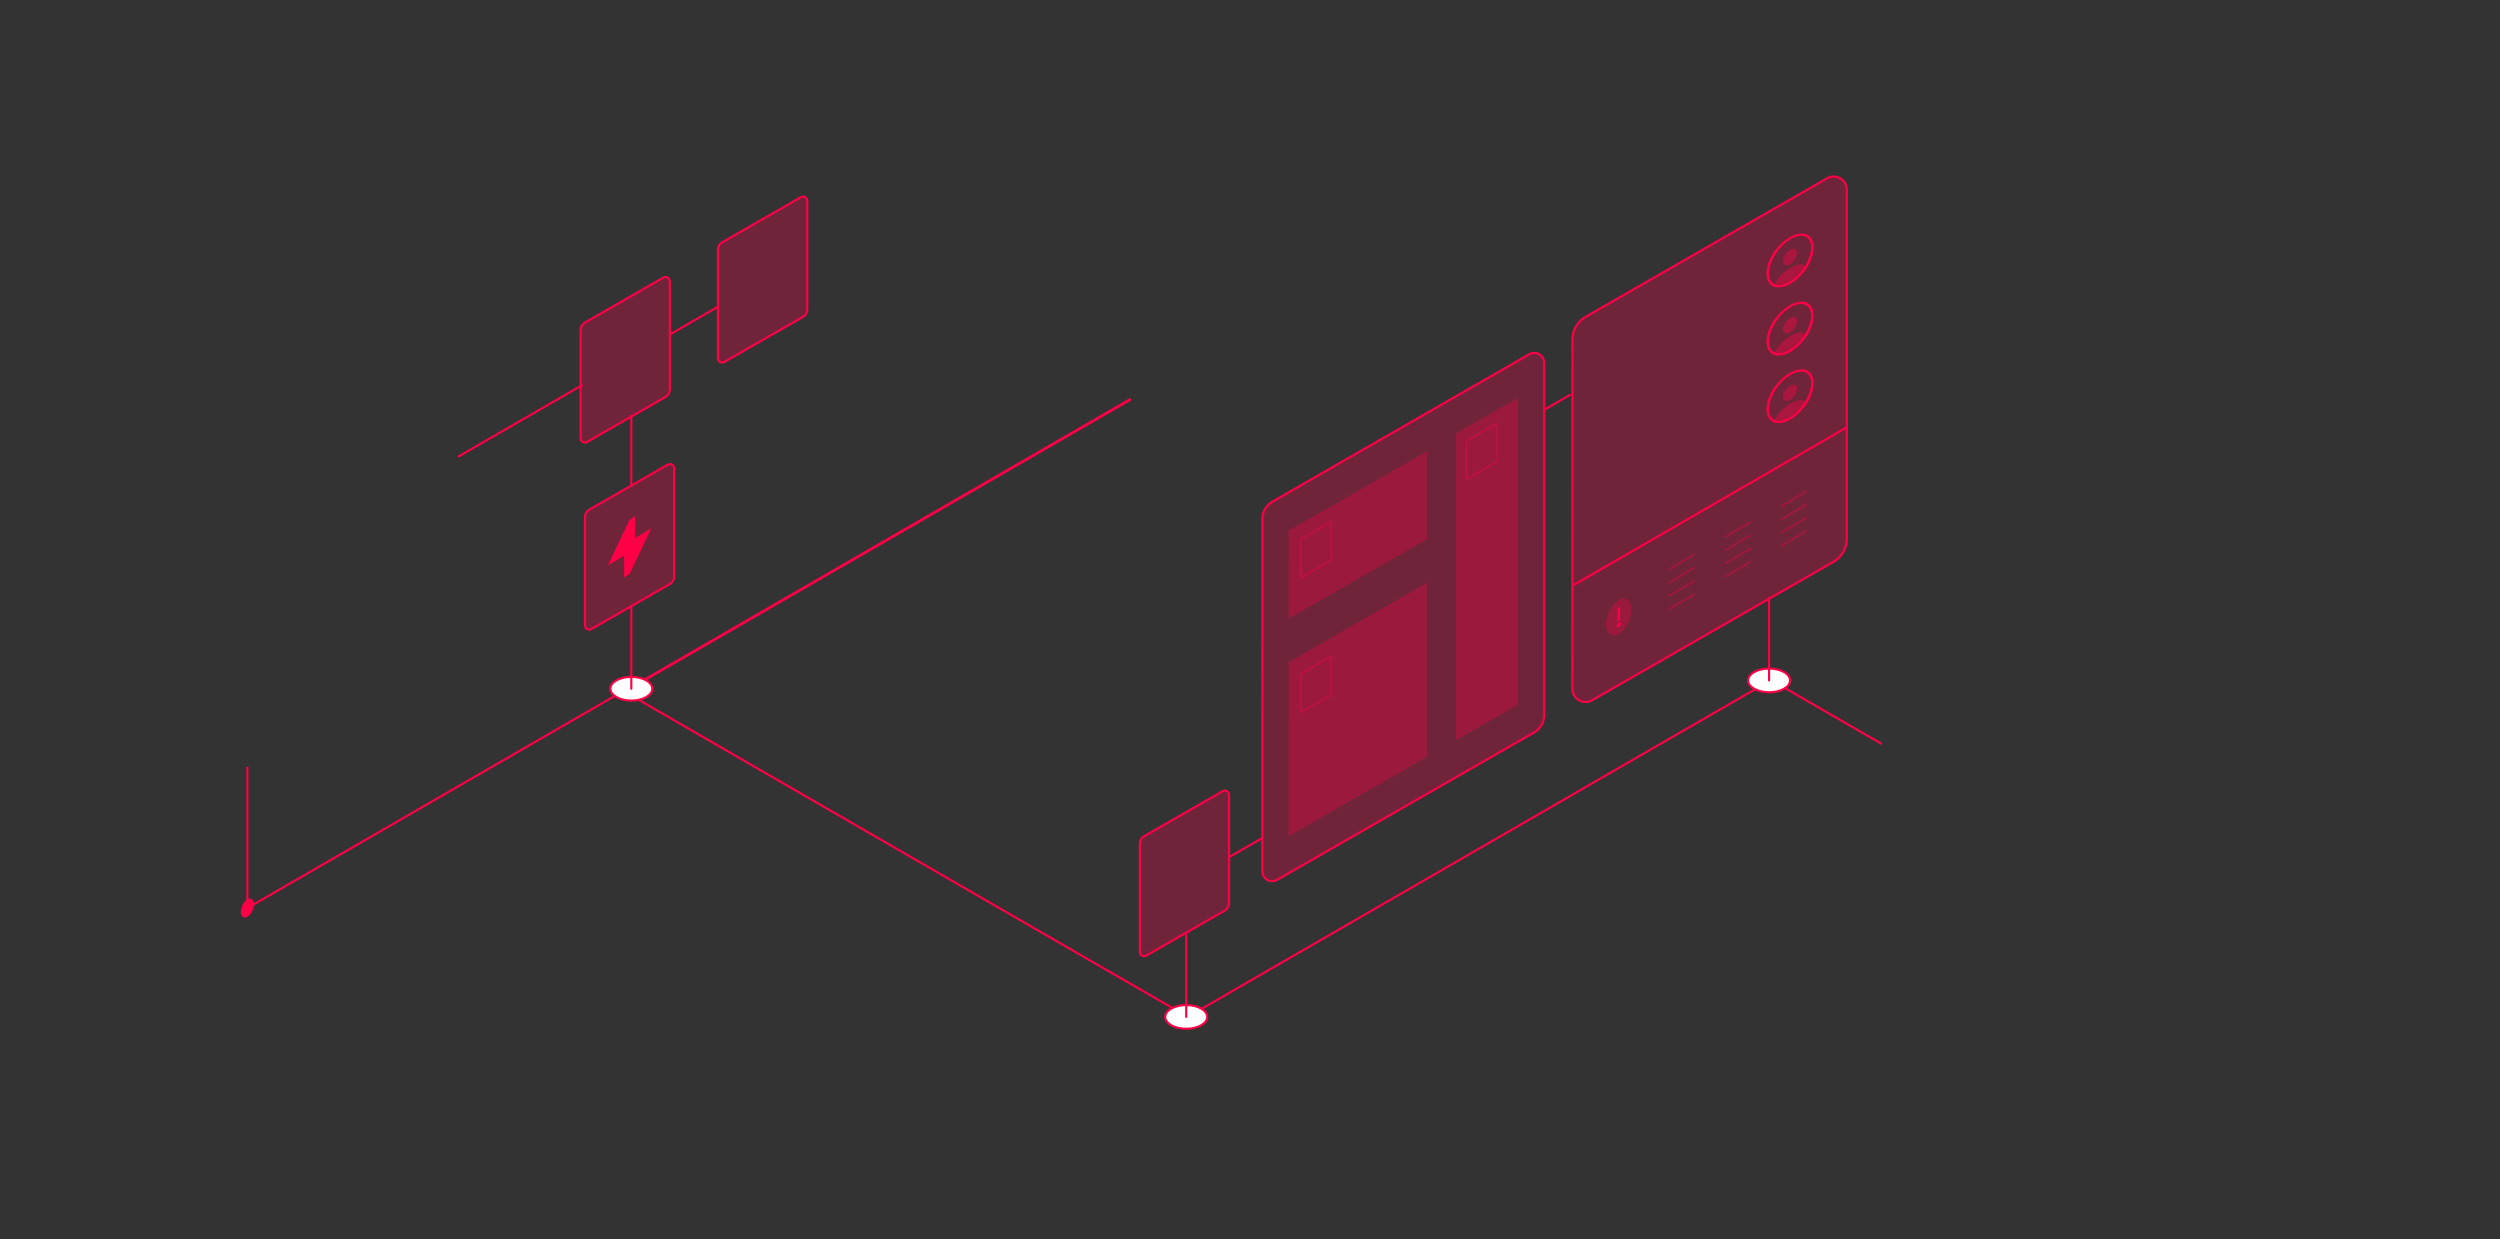 <?xml version="1.0" encoding="UTF-8"?> <svg xmlns="http://www.w3.org/2000/svg" xmlns:xlink="http://www.w3.org/1999/xlink" id="evcluSAdiza1" viewBox="0 0 1170 580" shape-rendering="geometricPrecision" text-rendering="geometricPrecision"><rect x="0" y="0" width="1170" height="580" fill="#333333" stroke="none"/> <style><![CDATA[ #evcluSAdiza11 {animation: evcluSAdiza11_c_o 12000ms linear infinite normal forwards}@keyframes evcluSAdiza11_c_o { 0% {opacity: 0} 50% {opacity: 0} 54.167% {opacity: 1} 58.333% {opacity: 0} 62.5% {opacity: 1} 91.667% {opacity: 1} 95.833% {opacity: 0} 100% {opacity: 0}} #evcluSAdiza18 {animation: evcluSAdiza18_c_o 12000ms linear infinite normal forwards}@keyframes evcluSAdiza18_c_o { 0% {opacity: 0} 8.333% {opacity: 0} 12.5% {opacity: 1} 16.667% {opacity: 0} 20.833% {opacity: 1} 91.667% {opacity: 1} 95.833% {opacity: 0} 100% {opacity: 0}} #evcluSAdiza22 {animation: evcluSAdiza22_c_o 12000ms linear infinite normal forwards}@keyframes evcluSAdiza22_c_o { 0% {opacity: 0} 4.167% {opacity: 1} 8.333% {opacity: 0} 12.5% {opacity: 1} 16.667% {opacity: 0} 20.833% {opacity: 1} 91.667% {opacity: 1} 95.833% {opacity: 0} 100% {opacity: 0}} #evcluSAdiza30 {animation: evcluSAdiza30_c_o 12000ms linear infinite normal forwards}@keyframes evcluSAdiza30_c_o { 0% {opacity: 1} 30% {opacity: 1} 32.5% {opacity: 0} 100% {opacity: 0}} #evcluSAdiza33 {animation: evcluSAdiza33_c_o 12000ms linear infinite normal forwards}@keyframes evcluSAdiza33_c_o { 0% {opacity: 0} 62.5% {opacity: 0} 66.667% {opacity: 1} 83.333% {opacity: 1} 87.5% {opacity: 0} 100% {opacity: 0}} #evcluSAdiza36 {animation: evcluSAdiza36_c_o 12000ms linear infinite normal forwards}@keyframes evcluSAdiza36_c_o { 0% {opacity: 0} 66.667% {opacity: 0} 70.833% {opacity: 1} 87.5% {opacity: 1} 91.667% {opacity: 0} 100% {opacity: 0}} #evcluSAdiza39 {animation: evcluSAdiza39_c_o 12000ms linear infinite normal forwards}@keyframes evcluSAdiza39_c_o { 0% {opacity: 0} 70.833% {opacity: 0} 75% {opacity: 1} 91.667% {opacity: 1} 95.833% {opacity: 0} 100% {opacity: 0}} #evcluSAdiza47 {animation: evcluSAdiza47_c_o 12000ms linear infinite normal forwards}@keyframes evcluSAdiza47_c_o { 0% {opacity: 0} 30% {opacity: 0} 32.5% {opacity: 1} 34.167% {opacity: 0} 35.833% {opacity: 1} 100% {opacity: 1}} #evcluSAdiza57 {animation: evcluSAdiza57_c_o 12000ms linear infinite normal forwards}@keyframes evcluSAdiza57_c_o { 0% {opacity: 1} 25% {opacity: 1} 28.167% {opacity: 0} 100% {opacity: 0}} #evcluSAdiza82 {animation: evcluSAdiza82_c_o 12000ms linear infinite normal forwards}@keyframes evcluSAdiza82_c_o { 0% {opacity: 0} 37.5% {opacity: 0} 41.667% {opacity: 1} 45.833% {opacity: 0} 50% {opacity: 1} 91.667% {opacity: 1} 95.833% {opacity: 0} 100% {opacity: 0}} ]]></style> <path d="M715.73,165.77L595.45,234.79c-2.88,1.65-4.66,4.72-4.66,8.05l-.04,164.9c0,3.57,3.85,5.8,6.95,4.03l120.32-69.02c2.88-1.65,4.66-4.72,4.66-8.05v-164.9c0-3.57-3.86-5.8-6.95-4.02Z" opacity="0.3" fill="#ff0046"></path> <path d="M855.09,83.43l-113,64.84c-3.82,2.19-6.18,6.26-6.18,10.66l-.04,163.47c0,4.73,5.11,7.69,9.21,5.34L858.12,262.9c3.82-2.19,6.18-6.26,6.18-10.67v-163.46c0-4.73-5.11-7.69-9.21-5.33Z" opacity="0.3" fill="#ff0046"></path> <polygon points="710.44,186.15 681.38,202.83 681.37,346.42 710.44,329.74 710.44,186.15" opacity="0.3" fill="#ff0046"></polygon> <path d="M374.83,92.27l-36.85,21.14c-1.24.71-2.01,2.04-2.01,3.47v50.8c-.01,1.54,1.65,2.5,2.98,1.74l36.86-21.14c1.24-.71,2.01-2.04,2.01-3.47v-50.8c0-1.54-1.66-2.5-3-1.73Z" opacity="0.3" fill="#ff0046"></path> <path d="M374.83,92.27l-36.85,21.14c-1.24.71-2.01,2.04-2.01,3.47v50.8c-.01,1.54,1.65,2.5,2.98,1.74l36.86-21.14c1.24-.71,2.01-2.04,2.01-3.47v-50.8c0-1.54-1.66-2.5-3-1.73Z" fill="none" stroke="#ff0046" stroke-linecap="round" stroke-linejoin="bevel"></path> <polygon points="667.85,211.18 603.01,248.39 602.99,289.56 667.85,252.36 667.85,211.18" opacity="0.3" fill="#ff0046"></polygon> <polygon points="667.85,272.72 603.01,309.93 602.99,391.38 667.85,354.17 667.85,272.72" opacity="0.3" fill="#ff0046"></polygon> <polygon points="622.99,244.2 608.66,252.42 608.65,270.43 622.99,262.2 622.99,244.2" opacity="0.3" fill="none" stroke="#ff0046" stroke-linecap="round" stroke-linejoin="bevel"></polygon> <polygon points="622.99,244.2 608.66,252.42 608.65,270.43 622.99,262.2 622.99,244.2" transform="translate(0 63)" opacity="0.3" fill="none" stroke="#ff0046" stroke-linecap="round" stroke-linejoin="bevel"></polygon> <g id="evcluSAdiza11" opacity="0"> <polygon points="622.99,307.35 608.66,315.57 608.65,333.57 622.99,325.35 622.99,307.35" fill="#ff0046"></polygon> <polygon points="632.35,335.34 608.66,348.94 608.65,378.7 632.35,365.1 632.35,335.34" fill="none" stroke="#ff0046" stroke-linecap="round" stroke-linejoin="bevel"></polygon> <polygon points="660.95,318.83 637.26,332.43 637.26,362.19 660.96,348.59 660.95,318.83" fill="none" stroke="#ff0046" stroke-linecap="round" stroke-linejoin="bevel"></polygon> <path d="M620.77,364.93c1.93-1.14,3.44-2.61,4.52-4.4c1.09-1.8,1.63-3.39,1.63-4.77c0-.87-.19-1.61-.57-2.21s-.99-.94-1.83-1.02c-.79-.08-1.42-.32-1.9-.72s-.71-1.03-.71-1.9c0-.3.02-.58.06-.83.04-.26.12-.56.22-.92.03-.1.02-.16-.02-.19s-.1-.02-.18.02c-.08.05-.14.09-.18.13s-.12.12-.22.23c-1.22,1.26-2.17,2.62-2.83,4.06-.67,1.44-1,2.89-1,4.36c0,.41.03.75.08,1.03s.11.51.16.7l.2.55c.05.14.08.28.08.42s-.03.28-.1.43-.18.27-.35.37c-.27.16-.58.03-.92-.38s-.51-1.02-.51-1.84c0-.14,0-.28.02-.44.01-.16.03-.33.06-.5c0-.08-.03-.14-.08-.18s-.14-.02-.24.04c-.19.11-.36.25-.51.42s-.27.35-.35.53c-.46.92-.78,1.77-.96,2.54s-.27,1.47-.26,2.09c0,1.85.67,2.97,2,3.37s2.89.07,4.69-.99Z" fill="#ff0046"></path> <path d="M646.15,337.05c.53-.42,1.36-.98,2.21-1.47c1.21-.7,1.99-.94,2.57-.81.49.08.78.47.78,1.21c0,.9-.6,2.04-1.59,2.98v.03c.89-.29,1.93-.16,1.93,1.23c0,.81-.32,1.6-.79,2.34-.65.98-1.71,1.87-3.24,2.75-.83.48-1.47.8-1.88.97v-9.22Zm1.21,3.14l1.1-.63c1.28-.74,2.03-1.84,2.03-2.75c0-1.1-.83-1.05-2.06-.34-.56.32-.88.55-1.07.7v3.02Zm0,4.49c.24-.09.58-.28,1.01-.53c1.25-.72,2.41-1.85,2.41-3.21c0-1.28-1.1-1.17-2.42-.41l-1,.58v3.58Z" fill="#ff0046"></path> </g> <polygon points="700.58,198.07 686.25,206.3 686.25,224.3 700.58,216.07 700.58,198.07" opacity="0.3" fill="none" stroke="#ff0046" stroke-linecap="round" stroke-linejoin="bevel"></polygon> <g id="evcluSAdiza18" opacity="0"> <path d="M357.38,145.34c3.53-2.09,6.3-4.77,8.29-8.06s2.99-6.21,2.99-8.74c0-1.59-.35-2.94-1.05-4.05s-1.82-1.73-3.36-1.86c-1.44-.14-2.6-.58-3.47-1.31s-1.31-1.89-1.31-3.49c0-.55.04-1.06.11-1.52.08-.47.21-1.03.41-1.69.05-.18.04-.3-.04-.35s-.19-.04-.33.04c-.15.09-.26.17-.34.24s-.21.21-.41.43c-2.24,2.32-3.97,4.79-5.19,7.43s-1.83,5.3-1.83,7.98c0,.75.05,1.38.15,1.89s.2.94.3,1.28l.37,1.01c.1.26.15.52.15.77s-.06.51-.19.78c-.12.27-.34.5-.64.67-.5.29-1.06.06-1.68-.69s-.93-1.88-.94-3.36c0-.25.01-.52.04-.81s.06-.6.11-.92c0-.15-.05-.26-.15-.32-.1-.07-.25-.04-.45.08-.35.21-.66.46-.93.78-.27.31-.49.64-.63.97-.85,1.69-1.43,3.25-1.76,4.66-.32,1.41-.49,2.69-.48,3.83c0,3.38,1.22,5.44,3.66,6.17s5.3.12,8.59-1.82Z" fill="#ff0046"></path> </g> <path d="M310.49,129.88l-36.75,21.09c-1.24.71-2.01,2.04-2.01,3.47v50.68c-.01,1.54,1.65,2.5,2.98,1.74l36.76-21.09c1.24-.71,2.01-2.04,2.01-3.47v-50.68c0-1.54-1.66-2.5-3-1.73Z" opacity="0.3" fill="#ff0046"></path> <path d="M310.49,129.88l-36.75,21.09c-1.24.71-2.01,2.04-2.01,3.47v50.68c-.01,1.54,1.65,2.5,2.98,1.74l36.76-21.09c1.24-.71,2.01-2.04,2.01-3.47v-50.68c0-1.54-1.66-2.5-3-1.73Z" fill="none" stroke="#ff0046" stroke-linejoin="bevel"></path> <g id="evcluSAdiza22" opacity="0"> <path d="M297.89,181.57c-.44.74-.98,1.45-1.58,2.06-.6.62-1.25,1.13-1.91,1.51s-1.31.62-1.91.69c-.6.08-1.14,0-1.58-.24-.318-.171-.37-.591-.232-1.05L284.24,188.25c-1.23.71-1.65-.67-.59-1.89.45-.52.85-1.1,1.15-1.7s.51-1.21.61-1.77l.03-.19v-3.54c.07-1.6.53-3.38,1.32-5.18s1.91-3.57,3.24-5.15l.3-.34v-.06c.18-.81.56-1.68,1.11-2.48s1.23-1.51,1.96-2.01l.22-.15.21-.13v-.01c1.62-.93,2.99-.64,3.43.58l.05.17v.05c1.32-.02,2.45.38,3.28,1.16s1.36,1.91,1.53,3.32l.03.32.02.33v3.5l.03.15c.16.79.65,1.29,1.36,1.42l.2.02h.19c1.03,0,.67,1.73-.45,2.49l-.14.09-5.213,3.004c.142.299.093.78-.228,1.316Z" transform="translate(0 0)" fill="#ff0046"></path> <path d="M279.33,165.5c2.11-5.68,6.77-11.25,12.15-13.95c5.38-2.69,12.26-1.65,14.28,1.53" transform="translate(0-1)" fill="none" stroke="#ff0046" stroke-linejoin="bevel"></path> <path d="M285.37,166.21c1.28-3.45,4.12-6.84,7.38-8.47s7.45-1,8.68.93" transform="translate(0-1)" fill="none" stroke="#ff0046" stroke-linejoin="bevel"></path> </g> <polyline points="335.97,143.57 324.88,149.97 313.49,156.54 313.49,156.54" fill="none" stroke="#ff0046" stroke-linecap="round" stroke-linejoin="bevel"></polyline> <polyline points="272.27,180.34 243.89,196.72 214.74,213.56 214.74,213.56" fill="none" stroke="#ff0046" stroke-linecap="round" stroke-linejoin="bevel"></polyline> <ellipse rx="4.72" ry="2.67" transform="matrix(.392-.92 0.92 0.392 115.769 424.967)" fill="#ff0046"></ellipse> <polyline points="295.61,321.14 206.91,372.35 115.77,424.98 115.77,358.81" fill="none" stroke="#ff0046" stroke-linejoin="bevel"></polyline> <polyline id="evcluSAdiza30" points="295.61,321.14 206.91,372.35 115.77,424.98 115.77,424.715" transform="matrix(1.298 0 0 1.298 145.524-230.056)" fill="none" stroke="#ff0046" stroke-linejoin="bevel"></polyline> <polyline points="828.84,318.26 694.2,395.99 555.85,475.88" fill="none" stroke="#ff0046" stroke-linejoin="bevel"></polyline> <polyline points="590.76,392.19 583.09,396.61 575.21,401.16" fill="none" stroke="#ff0046" stroke-linejoin="bevel"></polyline> <g id="evcluSAdiza33" transform="translate(0 0)" opacity="0"> <polyline points="827.31,128.49 798.8,144.95 769.51,161.86" opacity="0.3" fill="none" stroke="#ff0046" stroke-linejoin="bevel"></polyline> <path d="M755.66,182.66c-.54-.37-.76-1.24-.84-1.98l-1.96,1.13c-.33.19-.65.21-.91.06-.3-.18-.48-.57-.48-1.08v-17.32c0-.92.56-1.99,1.26-2.39l15.4-8.89c.33-.19.65-.21.91-.06.3.18.48.57.48,1.08v17.32c0,.92-.56,1.99-1.26,2.39l-10.31,5.95v3.56c0,0-.02.09-.06.11s-.64.37-1.32.37c-.3,0-.62-.07-.91-.26Z" fill="#ff0046"></path> </g> <g id="evcluSAdiza36" transform="translate(0 32)" opacity="0"> <polyline points="827.31,128.49 798.8,144.95 769.51,161.86" opacity="0.3" fill="none" stroke="#ff0046" stroke-linejoin="bevel"></polyline> <path d="M755.66,182.66c-.54-.37-.76-1.24-.84-1.98l-1.96,1.13c-.33.19-.65.21-.91.06-.3-.18-.48-.57-.48-1.08v-17.32c0-.92.56-1.99,1.26-2.39l15.4-8.89c.33-.19.65-.21.91-.06.3.18.48.57.48,1.08v17.32c0,.92-.56,1.99-1.26,2.39l-10.31,5.95v3.56c0,0-.02.09-.06.11s-.64.37-1.32.37c-.3,0-.62-.07-.91-.26Z" fill="#ff0046"></path> </g> <g id="evcluSAdiza39" transform="translate(0 64)" opacity="0"> <polyline points="827.31,128.49 798.8,144.95 769.51,161.86" opacity="0.3" fill="none" stroke="#ff0046" stroke-linejoin="bevel"></polyline> <path d="M755.66,182.66c-.54-.37-.76-1.24-.84-1.98l-1.96,1.13c-.33.19-.65.21-.91.06-.3-.18-.48-.57-.48-1.08v-17.32c0-.92.56-1.99,1.26-2.39l15.4-8.89c.33-.19.65-.21.91-.06.3.18.48.57.48,1.08v17.32c0,.92-.56,1.99-1.26,2.39l-10.31,5.95v3.56c0,0-.02.09-.06.11s-.64.37-1.32.37c-.3,0-.62-.07-.91-.26Z" fill="#ff0046"></path> </g> <polyline points="864.3,199.98 801.34,236.33 736.65,273.68" fill="none" stroke="#ff0046" stroke-linejoin="bevel"></polyline> <polyline points="735.18,184.58 729.02,188.14 722.68,191.8" fill="none" stroke="#ff0046" stroke-linejoin="bevel"></polyline> <polyline points="295.61,325.63 509.76,449.29 509.79,449.29 555.85,475.88" fill="none" stroke="#ff0046" stroke-linecap="round" stroke-linejoin="bevel"></polyline> <polyline points="828.84,318.26 871.23,342.74 871.24,342.74 880.36,348.01" fill="none" stroke="#ff0046" stroke-linecap="round" stroke-linejoin="bevel"></polyline> <ellipse rx="9.82" ry="5.55" transform="translate(295.46 322.32)" fill="#fff" stroke="#ff0046" stroke-linejoin="bevel"></ellipse> <g id="evcluSAdiza47" opacity="0"> <line x1="529.17" y1="186.29" x2="523.97" y2="189.29" fill="none" stroke="#ff0046" stroke-width="2" stroke-linecap="round" stroke-linejoin="bevel"></line> <polyline points="513.99,195.05 497.13,204.79 484.2,212.26 408.08,256.2 319.46,307.37" fill="none" stroke="#ff0046" stroke-width="2" stroke-linecap="round" stroke-linejoin="bevel" stroke-dasharray="0,0,11.52,11.52"></polyline> <line x1="314.47" y1="310.25" x2="309.27" y2="313.25" fill="none" stroke="#ff0046" stroke-width="2" stroke-linecap="round" stroke-linejoin="bevel"></line> </g> <line x1="295.46" y1="322.32" x2="295.46" y2="283.68" fill="none" stroke="#ff0046" stroke-linecap="round" stroke-linejoin="bevel"></line> <line x1="295.46" y1="227.23" x2="295.46" y2="194.64" fill="none" stroke="#ff0046" stroke-linecap="round" stroke-linejoin="bevel"></line> <path d="M312.52,217.44l-36.75,21.09c-1.24.71-2.01,2.04-2.01,3.47v50.68c-.01,1.54,1.65,2.5,2.98,1.74l36.76-21.09c1.24-.71,2.01-2.04,2.01-3.47v-50.67c0-1.54-1.66-2.5-3-1.73Z" opacity="0.3" fill="#ff0046"></path> <path d="M312.52,217.44l-36.75,21.09c-1.24.71-2.01,2.04-2.01,3.47v50.68c-.01,1.54,1.65,2.5,2.98,1.74l36.76-21.09c1.24-.71,2.01-2.04,2.01-3.47v-50.67c0-1.54-1.66-2.5-3-1.73Z" fill="none" stroke="#ff0046" stroke-linecap="round" stroke-linejoin="bevel"></path> <path d="M572.21,370.26l-36.75,21.09c-1.24.71-2.01,2.04-2.01,3.47v50.68c-.01,1.54,1.65,2.5,2.98,1.74l36.76-21.09c1.24-.71,2.01-2.04,2.01-3.47v-50.67c0-1.54-1.66-2.5-3-1.73Z" opacity="0.3" fill="#ff0046"></path> <path d="M572.21,370.26l-36.75,21.09c-1.24.71-2.01,2.04-2.01,3.47v50.68c-.01,1.54,1.65,2.5,2.98,1.74l36.76-21.09c1.24-.71,2.01-2.04,2.01-3.47v-50.67c0-1.54-1.66-2.5-3-1.73Z" fill="none" stroke="#ff0046" stroke-linecap="round" stroke-linejoin="bevel"></path> <polygon id="evcluSAdiza57" points="292.1,270.14 294.63,268.61 304.78,247.27 297.17,251.86 297.17,241.71 294.63,243.25 284.49,264.59 292.1,260 292.1,270.14" fill="#ff0046"></polygon> <ellipse rx="9.82" ry="5.55" transform="translate(555.15 475.92)" fill="#fff" stroke="#ff0046" stroke-linejoin="bevel"></ellipse> <line x1="555.15" y1="475.92" x2="555.15" y2="437.28" fill="none" stroke="#ff0046" stroke-linecap="round" stroke-linejoin="bevel"></line> <path d="M715.73,165.77L595.45,234.79c-2.88,1.65-4.66,4.72-4.66,8.05l-.04,164.9c0,3.57,3.85,5.8,6.95,4.03l120.32-69.02c2.88-1.65,4.66-4.72,4.66-8.05v-164.9c0-3.57-3.86-5.8-6.95-4.02Z" fill="none" stroke="#ff0046" stroke-linecap="round" stroke-linejoin="bevel"></path> <ellipse rx="9.82" ry="5.55" transform="translate(827.93 318.44)" fill="#fff" stroke="#ff0046" stroke-linejoin="bevel"></ellipse> <line x1="827.93" y1="318.44" x2="827.93" y2="279.79" fill="none" stroke="#ff0046" stroke-linecap="round" stroke-linejoin="bevel"></line> <path d="M855.09,83.43l-113,64.84c-3.82,2.19-6.18,6.26-6.18,10.66l-.04,163.47c0,4.73,5.11,7.69,9.21,5.34L858.12,262.9c3.82-2.19,6.18-6.26,6.18-10.67v-163.46c0-4.73-5.11-7.69-9.21-5.33Z" fill="none" stroke="#ff0046" stroke-linecap="round" stroke-linejoin="bevel"></path> <g opacity="0.3"> <g> <line x1="833.79" y1="236.79" x2="845.16" y2="230.07" fill="none" stroke="#ff0046" stroke-linecap="round" stroke-linejoin="bevel"></line> <line x1="833.79" y1="242.99" x2="845.16" y2="236.27" fill="none" stroke="#ff0046" stroke-linecap="round" stroke-linejoin="bevel"></line> <line x1="833.79" y1="249.19" x2="845.16" y2="242.47" fill="none" stroke="#ff0046" stroke-linecap="round" stroke-linejoin="bevel"></line> <line x1="833.79" y1="255.39" x2="845.16" y2="248.67" fill="none" stroke="#ff0046" stroke-linecap="round" stroke-linejoin="bevel"></line> </g> </g> <g opacity="0.3"> <g> <line x1="807.69" y1="251.14" x2="819.05" y2="244.41" fill="none" stroke="#ff0046" stroke-linecap="round" stroke-linejoin="bevel"></line> <line x1="807.69" y1="257.34" x2="819.05" y2="250.61" fill="none" stroke="#ff0046" stroke-linecap="round" stroke-linejoin="bevel"></line> <line x1="807.69" y1="263.54" x2="819.05" y2="256.81" fill="none" stroke="#ff0046" stroke-linecap="round" stroke-linejoin="bevel"></line> <line x1="807.69" y1="269.74" x2="819.05" y2="263.01" fill="none" stroke="#ff0046" stroke-linecap="round" stroke-linejoin="bevel"></line> </g> </g> <g opacity="0.3"> <g> <line x1="781.26" y1="266.37" x2="792.63" y2="259.65" fill="none" stroke="#ff0046" stroke-linecap="round" stroke-linejoin="bevel"></line> <line x1="781.26" y1="272.57" x2="792.63" y2="265.85" fill="none" stroke="#ff0046" stroke-linecap="round" stroke-linejoin="bevel"></line> <line x1="781.26" y1="278.77" x2="792.63" y2="272.05" fill="none" stroke="#ff0046" stroke-linecap="round" stroke-linejoin="bevel"></line> <line x1="781.26" y1="284.97" x2="792.63" y2="278.25" fill="none" stroke="#ff0046" stroke-linecap="round" stroke-linejoin="bevel"></line> </g> </g> <g id="evcluSAdiza82" opacity="0"> <ellipse rx="20.1" ry="11.37" transform="matrix(.392-.92 0.92 0.392 554.313 408.73)" opacity="0.3" fill="#ff0046"></ellipse> <g> <polygon points="555.46,412.17 553.18,413.54 553.18,399.62 555.46,398.25 555.46,412.17" fill="#ff0046"></polygon> <ellipse rx="2.76" ry="1.53" transform="matrix(.597-.803 0.803 0.597 554.309 416.791)" fill="#ff0046"></ellipse> </g> </g> <g> <ellipse rx="9.13" ry="5.17" transform="matrix(.392-.92 0.92 0.392 757.583 288.743)" opacity="0.3" fill="#ff0046"></ellipse> <g> <polygon points="758.11,290.32 757.08,290.94 757.08,284.62 758.11,284 758.11,290.32" fill="#ff0046"></polygon> <ellipse rx="1.26" ry="0.69" transform="matrix(.597-.803 0.803 0.597 757.563 292.385)" fill="#ff0046"></ellipse> </g> </g> <path d="M755.66,215.75c-.54-.37-.76-1.24-.84-1.98l-1.96,1.13c-.33.19-.65.21-.91.06-.3-.18-.48-.57-.48-1.08v-17.32c0-.92.56-1.99,1.26-2.39l15.4-8.89c.33-.19.65-.21.91-.06.3.18.48.57.48,1.08v17.32c0,.92-.56,1.99-1.26,2.39l-10.31,5.95v3.56c0,0-.02.09-.06.11s-.64.37-1.32.37c-.3,0-.62-.07-.91-.26Z" opacity="0" fill="#ff0046"></path> <path d="M755.66,246.74c-.54-.37-.76-1.24-.84-1.98l-1.96,1.13c-.33.19-.65.21-.91.06-.3-.18-.48-.57-.48-1.08v-17.32c0-.92.56-1.99,1.26-2.39l15.4-8.89c.33-.19.65-.21.91-.06.3.18.48.57.48,1.08v17.32c0,.92-.56,1.99-1.26,2.39l-10.31,5.95v3.56c0,0-.02.09-.06.11s-.64.37-1.32.37c-.3,0-.62-.07-.91-.26Z" transform="translate(0-.111)" opacity="0" fill="#ff0046"></path> <g> <path d="M831.59,117.02c-2.6,3.41-4.28,7.46-4.28,10.92v0c0,5.77,4.68,7.72,10.44,4.37v0c5.77-3.36,10.44-10.75,10.44-16.52v0c0-3.46-1.69-5.55-4.28-5.94" fill="none" stroke="#ff0046" stroke-linecap="round" stroke-linejoin="bevel"></path> <path d="M843.91,126.78c2.6-3.41,4.28-7.46,4.28-10.92v0c0-5.77-4.68-7.72-10.44-4.37v0c-5.77,3.36-10.44,10.75-10.44,16.52v0c0,3.46,1.69,5.55,4.28,5.94" fill="none" stroke="#ff0046" stroke-linecap="round" stroke-linejoin="bevel"></path> </g> <g opacity="0.4"> <g> <path d="M830.5,133.66c.34.13.71.23,1.09.29l.1-.06c.26.04.53.06.81.06c1.54,0,3.34-.53,5.25-1.64c2.26-1.31,4.35-3.24,6.06-5.46l.1-.06c.39-.51.76-1.04,1.09-1.57c0-.01,0-.02-.01-.04-.37-1.55-2.4-2.55-7.24.27-4.83,2.81-6.86,6.17-7.24,8.16-.01.02-.01.04-.01.06Z" fill="#ff0046"></path> <path d="M834.42,122.24c0-1.84,1.49-4.19,3.33-5.27c1.84-1.07,3.33-.45,3.33,1.39s-1.49,4.19-3.33,5.27-3.33.45-3.33-1.39Z" fill="#ff0046"></path> </g> </g> <g> <path d="M831.59,148.92c-2.6,3.41-4.28,7.46-4.28,10.92v0c0,5.77,4.68,7.72,10.44,4.37v0c5.77-3.36,10.44-10.75,10.44-16.52v0c0-3.46-1.69-5.55-4.28-5.94" fill="none" stroke="#ff0046" stroke-linecap="round" stroke-linejoin="bevel"></path> <path d="M843.91,158.68c2.6-3.41,4.28-7.46,4.28-10.92v0c0-5.77-4.68-7.72-10.44-4.37v0c-5.77,3.36-10.44,10.75-10.44,16.52v0c0,3.46,1.69,5.55,4.28,5.94" fill="none" stroke="#ff0046" stroke-linecap="round" stroke-linejoin="bevel"></path> </g> <g opacity="0.4"> <g> <path d="M830.5,165.56c.34.13.71.23,1.09.29l.1-.06c.26.04.53.06.81.06c1.54,0,3.34-.53,5.25-1.64c2.26-1.31,4.35-3.24,6.06-5.46l.1-.06c.39-.51.76-1.04,1.09-1.57c0-.01,0-.02-.01-.04-.37-1.55-2.4-2.55-7.24.27-4.83,2.81-6.86,6.17-7.24,8.16-.01.02-.01.04-.01.06Z" fill="#ff0046"></path> <path d="M834.42,154.13c0-1.84,1.49-4.19,3.33-5.27c1.84-1.07,3.33-.45,3.33,1.39s-1.49,4.19-3.33,5.27-3.33.45-3.33-1.39Z" fill="#ff0046"></path> </g> </g> <g> <path d="M831.59,180.55c-2.6,3.41-4.28,7.46-4.28,10.92v0c0,5.77,4.68,7.72,10.44,4.37v0c5.77-3.36,10.44-10.75,10.44-16.52v0c0-3.46-1.69-5.55-4.28-5.94" fill="none" stroke="#ff0046" stroke-linecap="round" stroke-linejoin="bevel"></path> <path d="M843.91,190.31c2.6-3.41,4.28-7.46,4.28-10.92v0c0-5.77-4.68-7.72-10.44-4.37v0c-5.77,3.36-10.44,10.75-10.44,16.52v0c0,3.46,1.69,5.55,4.28,5.94" fill="none" stroke="#ff0046" stroke-linecap="round" stroke-linejoin="bevel"></path> </g> <g opacity="0.4"> <g> <path d="M830.5,197.19c.34.13.71.23,1.09.29l.1-.06c.26.04.53.06.81.06c1.54,0,3.34-.53,5.25-1.64c2.26-1.31,4.35-3.24,6.06-5.46l.1-.06c.39-.51.76-1.04,1.09-1.57c0-.01,0-.02-.01-.04-.37-1.55-2.4-2.55-7.24.27-4.83,2.81-6.86,6.17-7.24,8.16-.01.02-.01.04-.01.06Z" fill="#ff0046"></path> <path d="M834.42,185.76c0-1.84,1.49-4.19,3.33-5.27c1.84-1.07,3.33-.45,3.33,1.39s-1.49,4.19-3.33,5.27-3.33.45-3.33-1.39Z" fill="#ff0046"></path> </g> </g> </svg> 